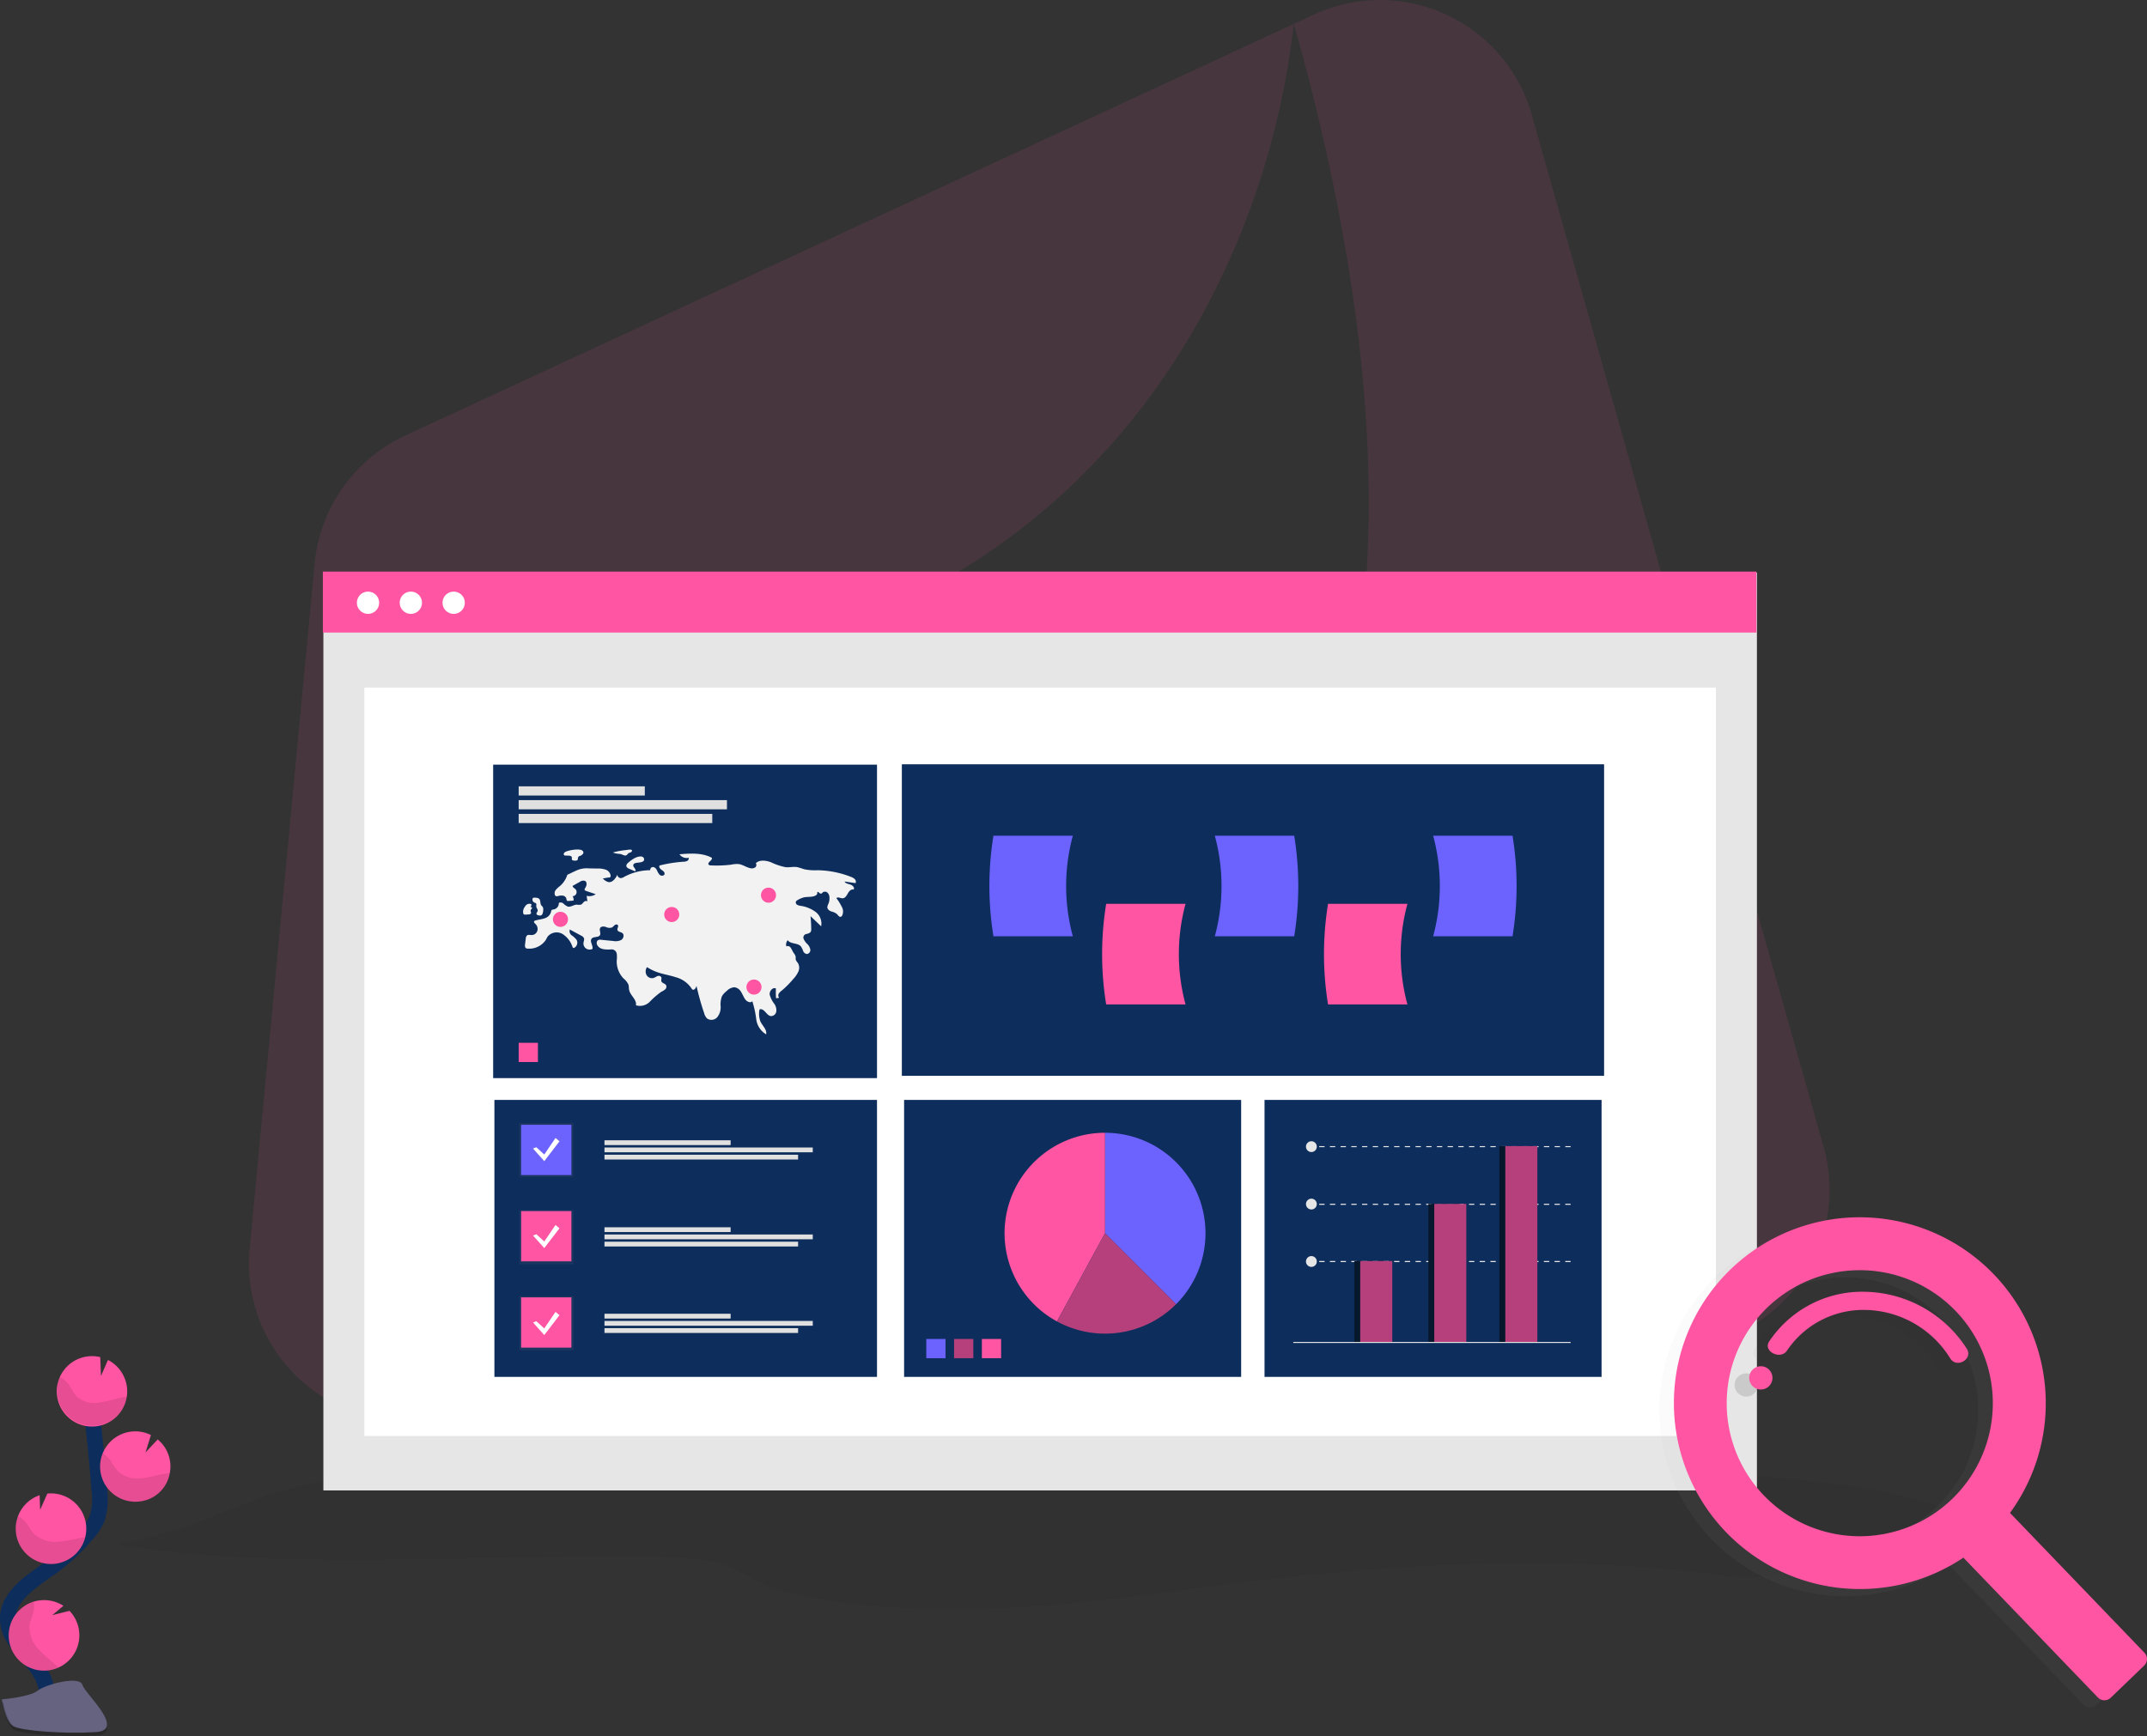 <?xml version="1.0" encoding="utf-8"?>
<svg xmlns="http://www.w3.org/2000/svg" xmlns:xlink="http://www.w3.org/1999/xlink" width="525.467" height="425" viewBox="0 0 525.467 425">
  <rect x="0" y="0" width="525.467" height="425" fill="#333333" stroke="none"/>
  <defs>
    <linearGradient id="a" x1="-5.124" y1="8.59" x2="-5.124" y2="8.501" gradientUnits="objectBoundingBox">
      <stop offset="0" stop-color="gray" stop-opacity="0.251"/>
      <stop offset="0.54" stop-color="gray" stop-opacity="0.122"/>
      <stop offset="1" stop-color="gray" stop-opacity="0.102"/>
    </linearGradient>
    <linearGradient id="b" x1="-5.127" y1="7.221" x2="-5.127" y2="7.132" xlink:href="#a"/>
    <linearGradient id="c" x1="-5.131" y1="5.874" x2="-5.131" y2="5.785" xlink:href="#a"/>
    <linearGradient id="d" x1="-9.018" y1="10.043" x2="-9.018" y2="9.861" xlink:href="#a"/>
    <linearGradient id="e" x1="-3.752" y1="1.501" x2="-3.752" y2="1.487" gradientUnits="objectBoundingBox">
      <stop offset="0" stop-color="#b3b3b3" stop-opacity="0.251"/>
      <stop offset="0.54" stop-color="#b3b3b3" stop-opacity="0.102"/>
      <stop offset="1" stop-color="#b3b3b3" stop-opacity="0.051"/>
    </linearGradient>
    <linearGradient id="f" x1="-72.888" y1="-0.578" x2="-72.888" y2="-0.86" gradientUnits="objectBoundingBox">
      <stop offset="0" stop-opacity="0.122"/>
      <stop offset="0.55" stop-opacity="0.09"/>
      <stop offset="1" stop-opacity="0.02"/>
    </linearGradient>
    <linearGradient id="g" x1="-9.247" y1="6.59" x2="-9.247" y2="6.497" xlink:href="#f"/>
  </defs>
  <g transform="translate(0.467 0)">
    <g transform="translate(0 0)">
      <g transform="translate(0 0)">
        <g transform="translate(60.464 0)">
          <g transform="translate(0 0)" opacity="0.1">
            <path d="M40.8,347.81l309.738-18.032A38.547,38.547,0,0,0,385.4,280.807L313.954,28.078a38.573,38.573,0,0,0-53.322-24.5l-4.9,2.258c25.177,89.132,32.092,190.344-29.756,241.036a59.71,59.71,0,0,1-5.74,4.429l-.032.024c-.158.118-.308.2-.466.308-.426.284-.853.576-1.279.853l-.087.055a60.276,60.276,0,1,1-55.651-106.517h0c62.345-31.516,87.893-93.364,92.954-140.149L38.243,106.64a38.552,38.552,0,0,0-22.169,31.342l-15.9,167.7A38.558,38.558,0,0,0,34.927,347.7a39.417,39.417,0,0,0,5.874.111Zm3.655-154.122,15.411-39.964a4.923,4.923,0,0,1,6.363-2.818,5.194,5.194,0,0,1,.813.4l19.769,12.213a4.927,4.927,0,0,1,.466,8.045L52.09,199.309a4.92,4.92,0,0,1-7.634-5.621Z" transform="translate(0 0)" fill="#ff55a2"/>
          </g>
        </g>
        <g transform="translate(28 357.974)" opacity="0.05">
          <path d="M59.42,871.344c38.527,6.548,85.55,2.565,129.275,3.029,5.983.062,12.321.256,17.125,1.39s7.163,2.973,10.452,4.543c12.254,5.843,37.357,7.723,59.3,6.728s42.066-4.28,62.777-6.769c35.795-4.321,76.709-6.292,112.015-1.576a54.937,54.937,0,0,0,10.126.754c7.738-.387,10.039-3.519,15.457-5.31,9.771-3.25,31-2.351,35.286-6.617,2.512-2.5-3.27-5.061-9.579-6.762-24.125-6.52-58.644-7.6-90.229-6.589s-62.633,3.775-94.362,3.789c-39.544,0-77.764-4.259-116.934-6.009-27.126-1.21-56.736-1.058-82.165,2.5C90.4,858.3,84.322,866.946,59.42,871.344Z" transform="translate(-59.42 -851.26)"/>
        </g>
        <g transform="translate(78.551 139.932)">
          <rect width="350.851" height="224.689" transform="translate(0.129 0.257)" fill="#e6e6e6"/>
          <rect width="330.779" height="183.211" transform="translate(10.16 28.4)" fill="#fff"/>
          <rect width="350.851" height="14.927" fill="#ff55a2"/>
          <circle cx="2.733" cy="2.733" r="2.733" transform="translate(8.32 4.895)" fill="#fff"/>
          <circle cx="2.733" cy="2.733" r="2.733" transform="translate(18.802 4.895)" fill="#fff"/>
          <circle cx="2.733" cy="2.733" r="2.733" transform="translate(29.284 4.895)" fill="#fff"/>
          <rect width="82.49" height="67.804" transform="translate(230.468 129.345)" fill="#0d2d5c"/>
          <rect width="82.49" height="67.804" transform="translate(142.255 129.345)" fill="#0d2d5c"/>
          <rect width="93.639" height="67.804" transform="translate(41.984 129.345)" fill="#0d2d5c"/>
          <rect width="93.944" height="76.742" transform="translate(41.679 47.266)" fill="#0d2d5c"/>
          <rect width="4.71" height="4.71" transform="translate(47.925 115.359)" fill="#ff55a2"/>
          <g transform="translate(141.706 47.176)">
            <rect width="171.868" height="76.268" transform="translate(0)" fill="#0d2d5c"/>
            <path d="M142.775,161H123.346a76.725,76.725,0,0,1,0-24.63h19.429A47.061,47.061,0,0,0,142.775,161Z" transform="translate(-73.339 -102.209)" fill="#ff55a2"/>
            <path d="M207.525,161H188.1a76.724,76.724,0,0,1,0-24.63h19.429A47.061,47.061,0,0,0,207.525,161Z" transform="translate(-83.79 -102.209)" fill="#ff55a2"/>
            <path d="M109.877,141.112H90.449a76.725,76.725,0,0,1,0-24.63h19.429A47.061,47.061,0,0,0,109.877,141.112Z" transform="translate(-68.03 -98.999)" fill="#6c63ff"/>
            <path d="M155.246,141.112h19.429a76.725,76.725,0,0,0,0-24.63H155.246A47.061,47.061,0,0,1,155.246,141.112Z" transform="translate(-78.649 -98.999)" fill="#6c63ff"/>
            <path d="M218.961,141.112H238.39a76.725,76.725,0,0,0,0-24.63H218.961A47.06,47.06,0,0,1,218.961,141.112Z" transform="translate(-88.932 -98.999)" fill="#6c63ff"/>
          </g>
          <g transform="translate(237.507 139.456)">
            <rect width="0.667" height="0.555" transform="translate(4.373 29.171)" fill="#e6e6e6"/>
            <path d="M169.687,166.2h-1.31v-.257h1.31Zm-2.621,0h-1.31v-.257h1.31Zm-2.612,0h-1.31v-.257h1.31Zm-2.621,0h-1.31v-.257h1.31Zm-2.621,0H157.9v-.257h1.31Zm-2.621,0h-1.3v-.257h1.3Zm-2.612,0h-1.31v-.257h1.31Zm-2.621,0h-1.3v-.257h1.3Zm-2.621,0h-1.31v-.257h1.31Zm-2.621,0h-1.3v-.257h1.3Zm-2.612,0H142.2v-.257h1.31Zm-2.621,0h-1.31v-.257h1.31Zm-2.621,0h-1.31v-.257h1.31Zm-2.621,0h-1.31v-.257h1.31Zm-2.612,0h-1.3v-.257h1.3Zm-2.621,0H129.1v-.257h1.31Zm-2.621,0h-1.3v-.257h1.3Zm-2.621,0h-1.31v-.257h1.31Zm-2.612,0h-1.3v-.257h1.3Zm-2.621,0h-1.3v-.257h1.31Zm-2.62,0h-1.3v-.257h1.31Zm-2.621,0h-1.31v-.257h1.31Zm-2.612,0h-1.31v-.257h1.31Zm-2.621,0h-1.31v-.257h1.31Z" transform="translate(-101.811 -136.62)" fill="#e6e6e6"/>
            <rect width="0.667" height="0.555" transform="translate(4.373 15.104)" fill="#e6e6e6"/>
            <path d="M169.687,149.493h-1.31v-.257h1.31Zm-2.621,0h-1.31v-.257h1.31Zm-2.612,0h-1.31v-.257h1.31Zm-2.621,0h-1.31v-.257h1.31Zm-2.621,0H157.9v-.257h1.31Zm-2.621,0h-1.3v-.257h1.3Zm-2.612,0h-1.31v-.257h1.31Zm-2.621,0h-1.3v-.257h1.3Zm-2.621,0h-1.31v-.257h1.31Zm-2.621,0h-1.3v-.257h1.3Zm-2.612,0H142.2v-.257h1.31Zm-2.621,0h-1.31v-.257h1.31Zm-2.621,0h-1.31v-.257h1.31Zm-2.621,0h-1.31v-.257h1.31Zm-2.612,0h-1.3v-.257h1.3Zm-2.621,0H129.1v-.257h1.31Zm-2.621,0h-1.3v-.257h1.3Zm-2.621,0h-1.31v-.257h1.31Zm-2.612,0h-1.3v-.257h1.3Zm-2.621,0h-1.3v-.257h1.31Zm-2.62,0h-1.3v-.257h1.31Zm-2.621,0h-1.31v-.257h1.31Zm-2.612,0h-1.31v-.257h1.31Zm-2.621,0h-1.31v-.257h1.31Z" transform="translate(-101.811 -133.923)" fill="#e6e6e6"/>
            <rect width="0.667" height="0.555" transform="translate(4.373 1.045)" fill="#e6e6e6"/>
            <path d="M169.695,132.661h-1.31V132.4h1.31Zm-2.612,0h-1.31V132.4h1.31Zm-2.621,0h-1.31V132.4h1.31Zm-2.621,0h-1.31V132.4h1.31Zm-2.621,0h-1.3V132.4h1.3Zm-2.62,0h-1.31V132.4h1.31Zm-2.612,0h-1.31V132.4h1.31Zm-2.621,0h-1.31V132.4h1.31Zm-2.621,0h-1.31V132.4h1.31Zm-2.62,0h-1.31V132.4h1.31Zm-2.621,0H142.2V132.4h1.31Zm-2.612,0h-1.31V132.4h1.31Zm-2.62,0h-1.31V132.4h1.31Zm-2.62,0h-1.31V132.4h1.31Zm-2.621,0h-1.3V132.4h1.3Zm-2.621,0H129.1V132.4h1.31Zm-2.612,0h-1.31V132.4h1.31Zm-2.621,0h-1.31V132.4h1.31Zm-2.621,0h-1.31V132.4h1.31Zm-2.621,0h-1.3V132.4h1.31Zm-2.62,0h-1.31V132.4h1.31Zm-2.621,0h-1.31V132.4h1.31Zm-2.612,0h-1.31V132.4h1.31Zm-2.621,0h-1.31V132.4h1.31Z" transform="translate(-101.811 -131.206)" fill="#e6e6e6"/>
            <rect width="7.845" height="19.927" transform="translate(14.943 29.332)" fill="#07182d"/>
            <rect width="7.845" height="19.927" transform="translate(16.382 29.332)" fill="#b5407b"/>
            <rect width="7.845" height="33.922" transform="translate(33.054 15.345)" fill="#07182d"/>
            <rect width="7.845" height="33.922" transform="translate(34.501 15.345)" fill="#b5407b"/>
            <rect width="7.845" height="48.069" transform="translate(50.449 1.19)" fill="#07182d"/>
            <rect width="7.845" height="48.069" transform="translate(51.888 1.19)" fill="#b5407b"/>
            <circle cx="1.326" cy="1.326" r="1.326" transform="translate(3.103)" fill="#e6e6e6"/>
            <circle cx="1.326" cy="1.326" r="1.326" transform="translate(3.103 14.059)" fill="#e6e6e6"/>
            <circle cx="1.326" cy="1.326" r="1.326" transform="translate(3.103 28.118)" fill="#e6e6e6"/>
            <rect width="67.884" height="0.249" transform="translate(0 49.139)" fill="#e6e6e6"/>
          </g>
          <g transform="translate(147.687 137.385)">
            <path d="M135.748,172.157a24.589,24.589,0,0,0-17.387-41.976V154.77Z" transform="translate(-74.617 -130.18)" fill="#6c63ff"/>
            <path d="M113.629,130.18a24.592,24.592,0,0,0-11.76,46.188l11.76-21.6V130.18Z" transform="translate(-69.884 -130.18)" fill="#ff55a2"/>
            <path d="M133.485,176.889,116.1,159.5l-11.76,21.6a24.6,24.6,0,0,0,29.147-4.212Z" transform="translate(-72.353 -134.913)" fill="#b5407b"/>
            <rect width="4.71" height="4.71" transform="translate(0 50.481)" fill="#6c63ff"/>
            <rect width="4.71" height="4.71" transform="translate(6.8 50.481)" fill="#b5407b"/>
            <rect width="4.71" height="4.71" transform="translate(13.601 50.481)" fill="#ff55a2"/>
          </g>
          <g transform="translate(48.041 134.941)">
            <rect width="13.279" height="13.279" transform="translate(0 0)" fill="url(#a)"/>
            <rect width="13.279" height="13.279" transform="translate(0.04 21.374)" fill="url(#b)"/>
            <rect width="13.279" height="13.279" transform="translate(0.088 42.418)" fill="url(#c)"/>
            <rect width="12.307" height="12.307" transform="translate(0.482 0.49)" fill="#6c63ff"/>
            <rect width="12.307" height="12.307" transform="translate(0.482 21.615)" fill="#ff55a2"/>
            <rect width="12.307" height="12.307" transform="translate(0.482 42.74)" fill="#ff55a2"/>
            <g transform="translate(20.883 4.283)">
              <rect width="30.875" height="1.174" fill="#e0e0e0"/>
              <rect width="50.979" height="1.174" transform="translate(0 1.768)" fill="#e0e0e0"/>
              <rect width="47.386" height="1.174" transform="translate(0 3.537)" fill="#e0e0e0"/>
            </g>
            <g transform="translate(20.883 25.579)">
              <rect width="30.875" height="1.174" fill="#e0e0e0"/>
              <rect width="50.979" height="1.174" transform="translate(0 1.768)" fill="#e0e0e0"/>
              <rect width="47.386" height="1.174" transform="translate(0 3.529)" fill="#e0e0e0"/>
            </g>
            <g transform="translate(20.883 46.752)">
              <rect width="30.875" height="1.174" fill="#e0e0e0"/>
              <rect width="50.979" height="1.174" transform="translate(0 1.76)" fill="#e0e0e0"/>
              <rect width="47.386" height="1.174" transform="translate(0 3.529)" fill="#e0e0e0"/>
            </g>
            <path d="M32.449,135.775l2.235,2.05,3.167-4.654,1.117.932-4.284,5.587-3.167-3.537Z" transform="translate(-28.607 -129.875)" fill="url(#d)"/>
            <path d="M32.906,135.946l1.945,1.776,2.749-4.043.973.812-3.722,4.855L32.1,136.267Z" transform="translate(-28.702 -129.957)" fill="#fff"/>
            <path d="M32.906,161.338l1.945,1.776,2.749-4.043.973.812-3.722,4.855L32.1,161.659Z" transform="translate(-28.702 -134.055)" fill="#fff"/>
            <path d="M32.906,186.72l1.945,1.776,2.749-4.043.973.812-3.722,4.855L32.1,187.042Z" transform="translate(-28.702 -138.152)" fill="#fff"/>
          </g>
          <g transform="translate(49.011 68.038)">
            <path d="M69.018,104.52a.9.9,0,0,0-.442.386.388.388,0,0,0,.145.514.677.677,0,0,0,.217.032l.756.024c.322.008.723.08.812.386.064.233-.08.522.1.691a.488.488,0,0,0,.257.1,1.747,1.747,0,0,0,.764.024c.547-.153.265-.482.434-.788.265-.458.217-.185.683-.442.346-.193.8-.547.506-1.037C72.739,103.556,69.757,104.15,69.018,104.52Z" transform="translate(-58.59 -103.973)" fill="#f2f2f2"/>
            <path d="M86.26,104.092l-.442.056a17.436,17.436,0,0,0-2.942.563,4.706,4.706,0,0,0,1.286.313,4.485,4.485,0,0,1,.723.1c.418.121.844.45,1.254.281.249-.1.338-.362.547-.506.145-.1.691-.249.756-.354C87.94,103.778,86.646,104.044,86.26,104.092Z" transform="translate(-60.905 -103.979)" fill="#f2f2f2"/>
            <path d="M88.822,106.415A8.393,8.393,0,0,0,87.2,107.6a.99.99,0,0,0-.4.715c.024.378.426.595.772.74l1.407.595c.169-.233.016-.571-.161-.8s-.386-.506-.305-.8c.088-.322.482-.434.812-.49.539-.088,1.994-.08,1.817-.949C90.944,105.579,89.369,106.11,88.822,106.415Z" transform="translate(-61.538 -104.301)" fill="#f2f2f2"/>
            <path d="M76.275,111.226a2.538,2.538,0,0,0,1.391.924c1,.129,1.712-.9,2.17-1.793a.875.875,0,0,0,.916.812,1.783,1.783,0,0,0,.691-.273,13.5,13.5,0,0,1,6.431-1.656.691.691,0,0,1,.531-.764c.458-.088.868.305,1.085.707a3.8,3.8,0,0,0,.707,1.19c.354.305,1.029.3,1.166-.153s-.313-.8-.683-1.045-.764-.707-.514-1.093a32.905,32.905,0,0,1,5.723-.916,2.467,2.467,0,0,0,.965-.169.745.745,0,0,0,.45-.8,2.183,2.183,0,0,1-2.275-.86c2.677-.225,5.53-.41,7.91.852.289.611-1.166,1.125-.78,1.672a.734.734,0,0,0,.595.2,29.038,29.038,0,0,0,4.944-.185,6.447,6.447,0,0,1,1.8-.145c1,.121,1.849.788,2.83,1a1.519,1.519,0,0,0,1.182-.145.753.753,0,0,0,.225-1.037h0l-.016-.024c.924-.908,2.46-.683,3.674-.249a14.75,14.75,0,0,0,3.674,1.23c.924.072,1.865-.177,2.781-.024a16.77,16.77,0,0,1,1.672.514,12.886,12.886,0,0,0,3.288.249,23.223,23.223,0,0,1,8.215,1.632,2.48,2.48,0,0,1,.908.539.878.878,0,0,1,.2.981l-2.7-.394c.257.5.916.587,1.447.756s1.093.764.772,1.222c-.579-.185-1.1.394-1.4.924s-.651,1.174-1.254,1.206c-.547.032-1.2-.434-1.559-.024a10.731,10.731,0,0,1,1.254,2,2.321,2.321,0,0,1,.129,2.307.589.589,0,0,1-.322.249c-.386.1-.635-.378-.916-.659a3.372,3.372,0,0,0-1.35-.635c-.474-.169-.973-.506-1.013-1a1.952,1.952,0,0,1,.265-.892,3.478,3.478,0,0,0,.257-1.535,1.714,1.714,0,0,0-.45-1.158.914.914,0,0,0-1.158-.121c-.153.129-.273.33-.474.338-.354.016-.619-.595-.9-.386a.962.962,0,0,1-.129.635c-.836.731-2.13.418-3.207.675a6.066,6.066,0,0,0-1.463.635.99.99,0,0,0-.418.354.65.65,0,0,0,.249.772,2.029,2.029,0,0,0,.828.281,8.264,8.264,0,0,1,3.7,1.479,3.6,3.6,0,0,1,1.391,3.545l-2.6-2.484c.1,1.037.153,2.09.169,3.135a1.407,1.407,0,0,1-.08.6c-.185.41-.691.547-1.125.635a.872.872,0,0,0-.7,1.029l.024.1a3.578,3.578,0,0,0,.9,1.3,2.516,2.516,0,0,1,.756,1.375.97.97,0,0,1-.884,1.093,1.192,1.192,0,0,1-.876-.756,4.682,4.682,0,0,0-.531-1.085c-.78-.949-2.54-.539-3.239-1.535a1.577,1.577,0,0,0-.33,1.5.842.842,0,0,1,1.021.281,8.157,8.157,0,0,1,.555,1c.257.45.675.844.707,1.367a4.9,4.9,0,0,0,.008.595,2.37,2.37,0,0,0,.514.8,2.292,2.292,0,0,1,.129,2.138,6.659,6.659,0,0,1-1.262,1.833,22.833,22.833,0,0,1-2.741,2.765,2.909,2.909,0,0,0-.78.788.86.86,0,0,0,.088,1.029c-.2.008-.555.1-.756.121a17.006,17.006,0,0,1-.04-2.4c-.788-.378-1.624.627-1.527,1.5a6.352,6.352,0,0,0,1.166,2.3,2.716,2.716,0,0,1,.458,1.809,1.331,1.331,0,0,1-1.3,1.149c-1-.088-1.431-1.527-2.428-1.7a.433.433,0,0,0-.265.024c-.145.08-.177.281-.185.45a5.512,5.512,0,0,0,.249,2.452c.474,1.117,1.688,2.05,1.439,3.239a5.027,5.027,0,0,1-2.42-3.674,24.621,24.621,0,0,0-.965-4.445c-.442.563-1.375.1-1.776-.5-.386-.563-.619-1.222-.989-1.793a2.206,2.206,0,0,0-1.624-1.117,2.925,2.925,0,0,0-1.881.924,4.543,4.543,0,0,0-1.174,1.3,5.881,5.881,0,0,0-.3,2.532,3.855,3.855,0,0,1-.844,2.58,1.872,1.872,0,0,1-2.492.305,2.8,2.8,0,0,1-.691-1.254,62.786,62.786,0,0,1-1.889-6.728c-.121.522-.571,1.182-1.013.884a.935.935,0,0,1-.233-.3,6.715,6.715,0,0,0-3.842-2.7c-1.519-.5-3.119-.723-4.622-1.27a11.769,11.769,0,0,1-2.4-1.2,1.89,1.89,0,0,0-.121,1.929,1.531,1.531,0,0,0,1.736.723c.33-.1.611-.338.949-.45a.737.737,0,0,1,.924.265c.137.305-.072.675.032,1,.161.49.892.522,1.149.965a.875.875,0,0,1-.233,1.029,4.585,4.585,0,0,1-.965.595,19.5,19.5,0,0,0-2.789,2.42,3.379,3.379,0,0,1-3.4.868c.273-1.358-1.342-2.355-1.648-3.706-.1-.442-.048-.916-.185-1.35a4.32,4.32,0,0,0-1.214-1.527,6.025,6.025,0,0,1-1.648-4.381,6.468,6.468,0,0,0,0-1.672,1.255,1.255,0,0,0-1.133-1.045c-1.27.056-2.878.153-3.553-.932a1.014,1.014,0,0,1,0-1.254,1.2,1.2,0,0,1,.924-.161l2.87.281a3.22,3.22,0,0,0,1.977-.233c.579-.354.828-1.286.289-1.7-.386-.3-1.093-.281-1.2-.764-.1-.4.346-.852.1-1.182-.169-.233-.555-.177-.788.008a5,5,0,0,1-.659.579,2.012,2.012,0,0,1-1.5-.145c-.49-.153-1.158-.169-1.391.289-.265.514.233,1.182-.032,1.7-.346.675-1.535.289-2.034.876-.563.667.386,1.672.193,2.524a1.593,1.593,0,0,1-1.551-.088,1.511,1.511,0,0,1-.651-1.4c.048-.386.249-.78.121-1.141a1.334,1.334,0,0,0-.675-.619L68.2,123.758a1.27,1.27,0,0,0,.474,1.439,4.886,4.886,0,0,1,1.19,1.109,1.45,1.45,0,0,1-.547,1.913.334.334,0,0,1-.273.048.412.412,0,0,1-.185-.233,5.917,5.917,0,0,0-2.412-3.159,2.871,2.871,0,0,0-3.657.587c-.185.265-.305.563-.474.844a4.864,4.864,0,0,1-4.381,2.13.882.882,0,0,1-.474-.113c-.273-.193-.265-.595-.225-.924l.177-1.415a1.109,1.109,0,0,1,.313-.772c.313-.249.772-.088,1.174-.1a1.482,1.482,0,0,0,1.35-1.045,1.686,1.686,0,0,0-.466-1.672c-.185-.177-.434-.394-.338-.619a.5.5,0,0,1,.362-.241c.723-.209,1.487-.265,2.194-.514a2.274,2.274,0,0,0,1.567-1.487c.056-.225.072-.5.281-.611a.882.882,0,0,1,.322-.064,1.554,1.554,0,0,0,1.334-1.624,1.018,1.018,0,0,1,1.149.193,3.3,3.3,0,0,0,1.021.7c.748.2,1.471-.458,2.251-.458a2.777,2.777,0,0,0,.965,0c.313-.113.5-.418.731-.651s.659-.37.876-.121l-.185-1.391a2.713,2.713,0,0,0,2.219-.4l-2.42-.82a.612.612,0,0,1-.225-.121c-.177-.193,0-.49.145-.7.338-.514.4-1.367-.161-1.624a1.393,1.393,0,0,0-1.2.233l-1.768.989c-.056.338.354.531.611.756a1.026,1.026,0,0,1,.088,1.439,1.039,1.039,0,0,1-.748.346,1.26,1.26,0,0,1,.225,1.077l-1.19.088a.536.536,0,0,1-.386-.072c-.129-.113-.113-.313-.145-.474a1.051,1.051,0,0,0-.876-.764,2.953,2.953,0,0,0-1.214.113.692.692,0,0,1-.522-.016.527.527,0,0,1-.209-.265,1.319,1.319,0,0,1,.273-1.286,6.934,6.934,0,0,1,1.013-.932,5.92,5.92,0,0,0,1.76-2.725c.659-.273,1.334-.643,1.985-.924a6.077,6.077,0,0,1,3.272-.635l2.219.04a5.272,5.272,0,0,1,1.937.281,1.8,1.8,0,0,1,1.182,1.447.442.442,0,0,1-.145.41.5.5,0,0,1-.281.064C77.151,111.057,76.886,111.21,76.275,111.226Z" transform="translate(-56.764 -104.168)" fill="#f2f2f2"/>
            <path d="M58.5,120.549a.655.655,0,0,0,.177-.651,1.211,1.211,0,0,0-1.254.233,2.573,2.573,0,0,0-.338.442,1.98,1.98,0,0,0-.378,1.576.452.452,0,0,0,.2.281.571.571,0,0,0,.233.04,9.4,9.4,0,0,0,.957-.056c.193-.024.426-.08.5-.265.1-.233-.145-.506-.072-.764a.836.836,0,0,1,.209-.289.423.423,0,0,0,.121-.33c-.024-.121-.209-.185-.273-.08" transform="translate(-56.676 -106.53)" fill="#f2f2f2"/>
            <path d="M60.615,118.1a2.876,2.876,0,0,0-.868-.056.477.477,0,0,0-.185.04.328.328,0,0,0-.121.169.819.819,0,0,0,.474,1,1.052,1.052,0,0,1,.3.121c.249.193.088.579.137.892.056.346.386.635.33.981-.048.273-.338.49-.289.756s.41.37.7.394a.85.85,0,0,0,.49-.056.786.786,0,0,0,.313-.45,2.812,2.812,0,0,0,.145-1.093,1.022,1.022,0,0,0-.121-.482,2.832,2.832,0,0,0-.289-.33C61.074,119.353,61.66,118.4,60.615,118.1Z" transform="translate(-57.117 -106.242)" fill="#f2f2f2"/>
            <circle cx="1.849" cy="1.849" r="1.849" transform="translate(58.208 9.333)" fill="#ff55a2"/>
            <circle cx="1.849" cy="1.849" r="1.849" transform="translate(7.293 15.249)" fill="#ff55a2"/>
            <circle cx="1.849" cy="1.849" r="1.849" transform="translate(54.655 31.832)" fill="#ff55a2"/>
            <circle cx="1.849" cy="1.849" r="1.849" transform="translate(34.527 14.067)" fill="#ff55a2"/>
          </g>
          <g transform="translate(47.922 52.573)">
            <rect width="30.875" height="2.251" fill="#e0e0e0"/>
            <rect width="50.979" height="2.251" transform="translate(0 3.376)" fill="#e0e0e0"/>
            <rect width="47.386" height="2.251" transform="translate(0 6.744)" fill="#e0e0e0"/>
          </g>
        </g>
        <g transform="translate(405.641 298.004)">
          <path d="M201.641,152.712a45.548,45.548,0,0,0-64.386-1.267c-.262.251-.524.513-.787.776a45.538,45.538,0,0,0,57.722,69.848L227.1,256.3a2.222,2.222,0,0,0,3.135.066l8.2-7.887a2.222,2.222,0,0,0,.066-3.135l-32.9-34.236A45.563,45.563,0,0,0,201.641,152.712Zm-10.258,55.046a32.565,32.565,0,1,1,.907-46.044,32.563,32.563,0,0,1-.907,46.044Z" transform="translate(-123.326 -137.013)" fill="url(#e)"/>
          <path d="M142.413,170.756a2.847,2.847,0,1,0,2.753,2.753A2.845,2.845,0,0,0,142.413,170.756Z" transform="translate(-121.045 -132.543)" fill="url(#f)"/>
          <path d="M167.408,154.749a27.359,27.359,0,0,0-23.6,12.191c-1.551,2.436,2.862,4.588,4.413,2.163a22.544,22.544,0,0,1,19.565-9.9,24.935,24.935,0,0,1,20.34,11.831c1.551,2.556,5.637.229,4.086-2.316A30.325,30.325,0,0,0,167.408,154.749Z" transform="translate(-120.511 -134.78)" fill="url(#g)"/>
          <path d="M204.765,151.2a45.548,45.548,0,0,0-64.386-1.267c-.262.251-.524.513-.787.776a45.539,45.539,0,0,0,57.722,69.848l32.914,34.236a2.223,2.223,0,0,0,3.135.066h0l8.2-7.887a2.222,2.222,0,0,0,.066-3.135L208.719,209.6A45.535,45.535,0,0,0,204.765,151.2Zm-10.247,55.024a32.565,32.565,0,1,1,.907-46.044,32.563,32.563,0,0,1-.907,46.044Z" transform="translate(-122.889 -137.225)" fill="#ff55a2"/>
          <path d="M145.548,169.231a2.847,2.847,0,1,0,2.753,2.753A2.845,2.845,0,0,0,145.548,169.231Z" transform="translate(-120.608 -132.756)" fill="#ff55a2"/>
          <path d="M170.543,153.235a27.359,27.359,0,0,0-23.6,12.191c-1.551,2.436,2.862,4.588,4.413,2.163a22.544,22.544,0,0,1,19.565-9.9,24.935,24.935,0,0,1,20.34,11.831c1.551,2.556,5.637.229,4.086-2.316A30.215,30.215,0,0,0,170.543,153.235Z" transform="translate(-120.073 -134.991)" fill="#ff55a2"/>
        </g>
        <g transform="translate(0 332)">
          <path d="M376.393,942.219c1.668-3.521-.642-7.645-3.192-10.573s-5.6-5.953-5.742-9.882c-.23-5.612,5.492-9.221,10.007-12.46a47.937,47.937,0,0,0,9.116-8.3,13.452,13.452,0,0,0,2.741-4.143,16.244,16.244,0,0,0,.489-7.149c-.594-7.966-1.438-15.971-2.406-23.917" transform="translate(-366.002 -857.198)" fill="none" stroke="#0d2d5c" stroke-miterlimit="10" stroke-width="3.834"/>
          <path d="M396.35,864.974a8.623,8.623,0,0,0-4.668-6.834l-1.706,3.911-.182-4.611a8.607,8.607,0,0,0-10.381,6.326,7.614,7.614,0,0,0-.22,2.9,8.621,8.621,0,0,0,17.158-1.7Z" transform="translate(-365.727 -857.198)" fill="#ff55a2"/>
          <path d="M378.885,907.552a8.643,8.643,0,0,1-9.451-7.688v-.058a8.633,8.633,0,0,1,5.8-9.049l.125,3.566,1.764-3.968h0a8.643,8.643,0,1,1,1.764,17.2Z" transform="translate(-366.002 -856.706)" fill="#ff55a2"/>
          <path d="M399.081,892.522a8.614,8.614,0,1,1,2.9-16.286l-1.313,4.256,2.971-3.173a8.522,8.522,0,0,1,3.077,5.809,8.093,8.093,0,0,1-.115,2.406A8.4,8.4,0,0,1,399.081,892.522Z" transform="translate(-365.511 -856.928)" fill="#ff55a2"/>
          <path d="M395.3,867.3c-1.955.345-3.882,1.064-5.838,1.294a6.591,6.591,0,0,1-5.56-1.62,26.342,26.342,0,0,1-1.745-2.732,6.123,6.123,0,0,0-2.253-1.917,8.616,8.616,0,0,0,15.912,6.614h0a8.6,8.6,0,0,0,.527-1.754C395.909,867.207,395.612,867.284,395.3,867.3Z" transform="translate(-365.727 -857.198)" opacity="0.1"/>
          <path d="M399.081,892.522a8.655,8.655,0,0,1-9.461-7.755,8.773,8.773,0,0,1,.585-4.093,6.534,6.534,0,0,1,1.812,1.63,22.177,22.177,0,0,0,1.869,2.732,7.088,7.088,0,0,0,5.818,1.725c2.08-.173,4.074-.891,6.1-1.179.307-.019.546-.086.853-.105A8.557,8.557,0,0,1,399.081,892.522Z" transform="translate(-365.511 -856.873)" opacity="0.1"/>
          <path d="M378.885,907.552a8.643,8.643,0,0,1-9.451-7.688v-.058a8.756,8.756,0,0,1,.527-3.968,7.15,7.15,0,0,1,1.936,1.62c.719.882,1.208,1.965,1.994,2.789a8.016,8.016,0,0,0,6.192,1.831c2.2-.182,4.141-.767,6.288-1.064A8.485,8.485,0,0,1,378.885,907.552Z" transform="translate(-366.002 -856.664)" opacity="0.1"/>
          <path d="M366,940.114s6.806-.546,8.752-2.118,10.266-3.738,10.947-1.438,10.86,11.129,3.134,11.589-17.925-.288-20.014-1.409S366,940.114,366,940.114Z" transform="translate(-366.002 -856.09)" fill="#656380"/>
          <path d="M389.074,948.137c-7.668.46-17.925-.288-20.014-1.409-1.582-.844-2.377-4.246-2.713-5.828l-.24.01s.709,5.445,2.809,6.624,12.346,1.879,20.014,1.409c2.2-.115,2.962-.959,2.847-2.118C391.566,947.581,390.733,948.051,389.074,948.137Z" transform="translate(-366.002 -856.09)" opacity="0.2"/>
          <path d="M370.066,930.663a8.642,8.642,0,0,1,.24-12.183l.048-.038a8.566,8.566,0,0,1,3.451-2.023,8.805,8.805,0,0,1,7.256,1.026l-2.732,2.291,4.218-1.054h0a8.65,8.65,0,1,1-12.48,11.982Z" transform="translate(-366.002 -856.324)" fill="#ff55a2"/>
          <path d="M370.066,930.663a8.642,8.642,0,0,1,.24-12.183l.048-.038a8.566,8.566,0,0,1,3.451-2.023,6.961,6.961,0,0,1-.086,2.521c-.249,1.112-.805,2.166-.968,3.288a8.016,8.016,0,0,0,2.368,6.01c1.5,1.63,3.163,2.789,4.706,4.294A8.486,8.486,0,0,1,370.066,930.663Z" transform="translate(-366.002 -856.323)" opacity="0.1"/>
        </g>
      </g>
    </g>
  </g>
</svg>